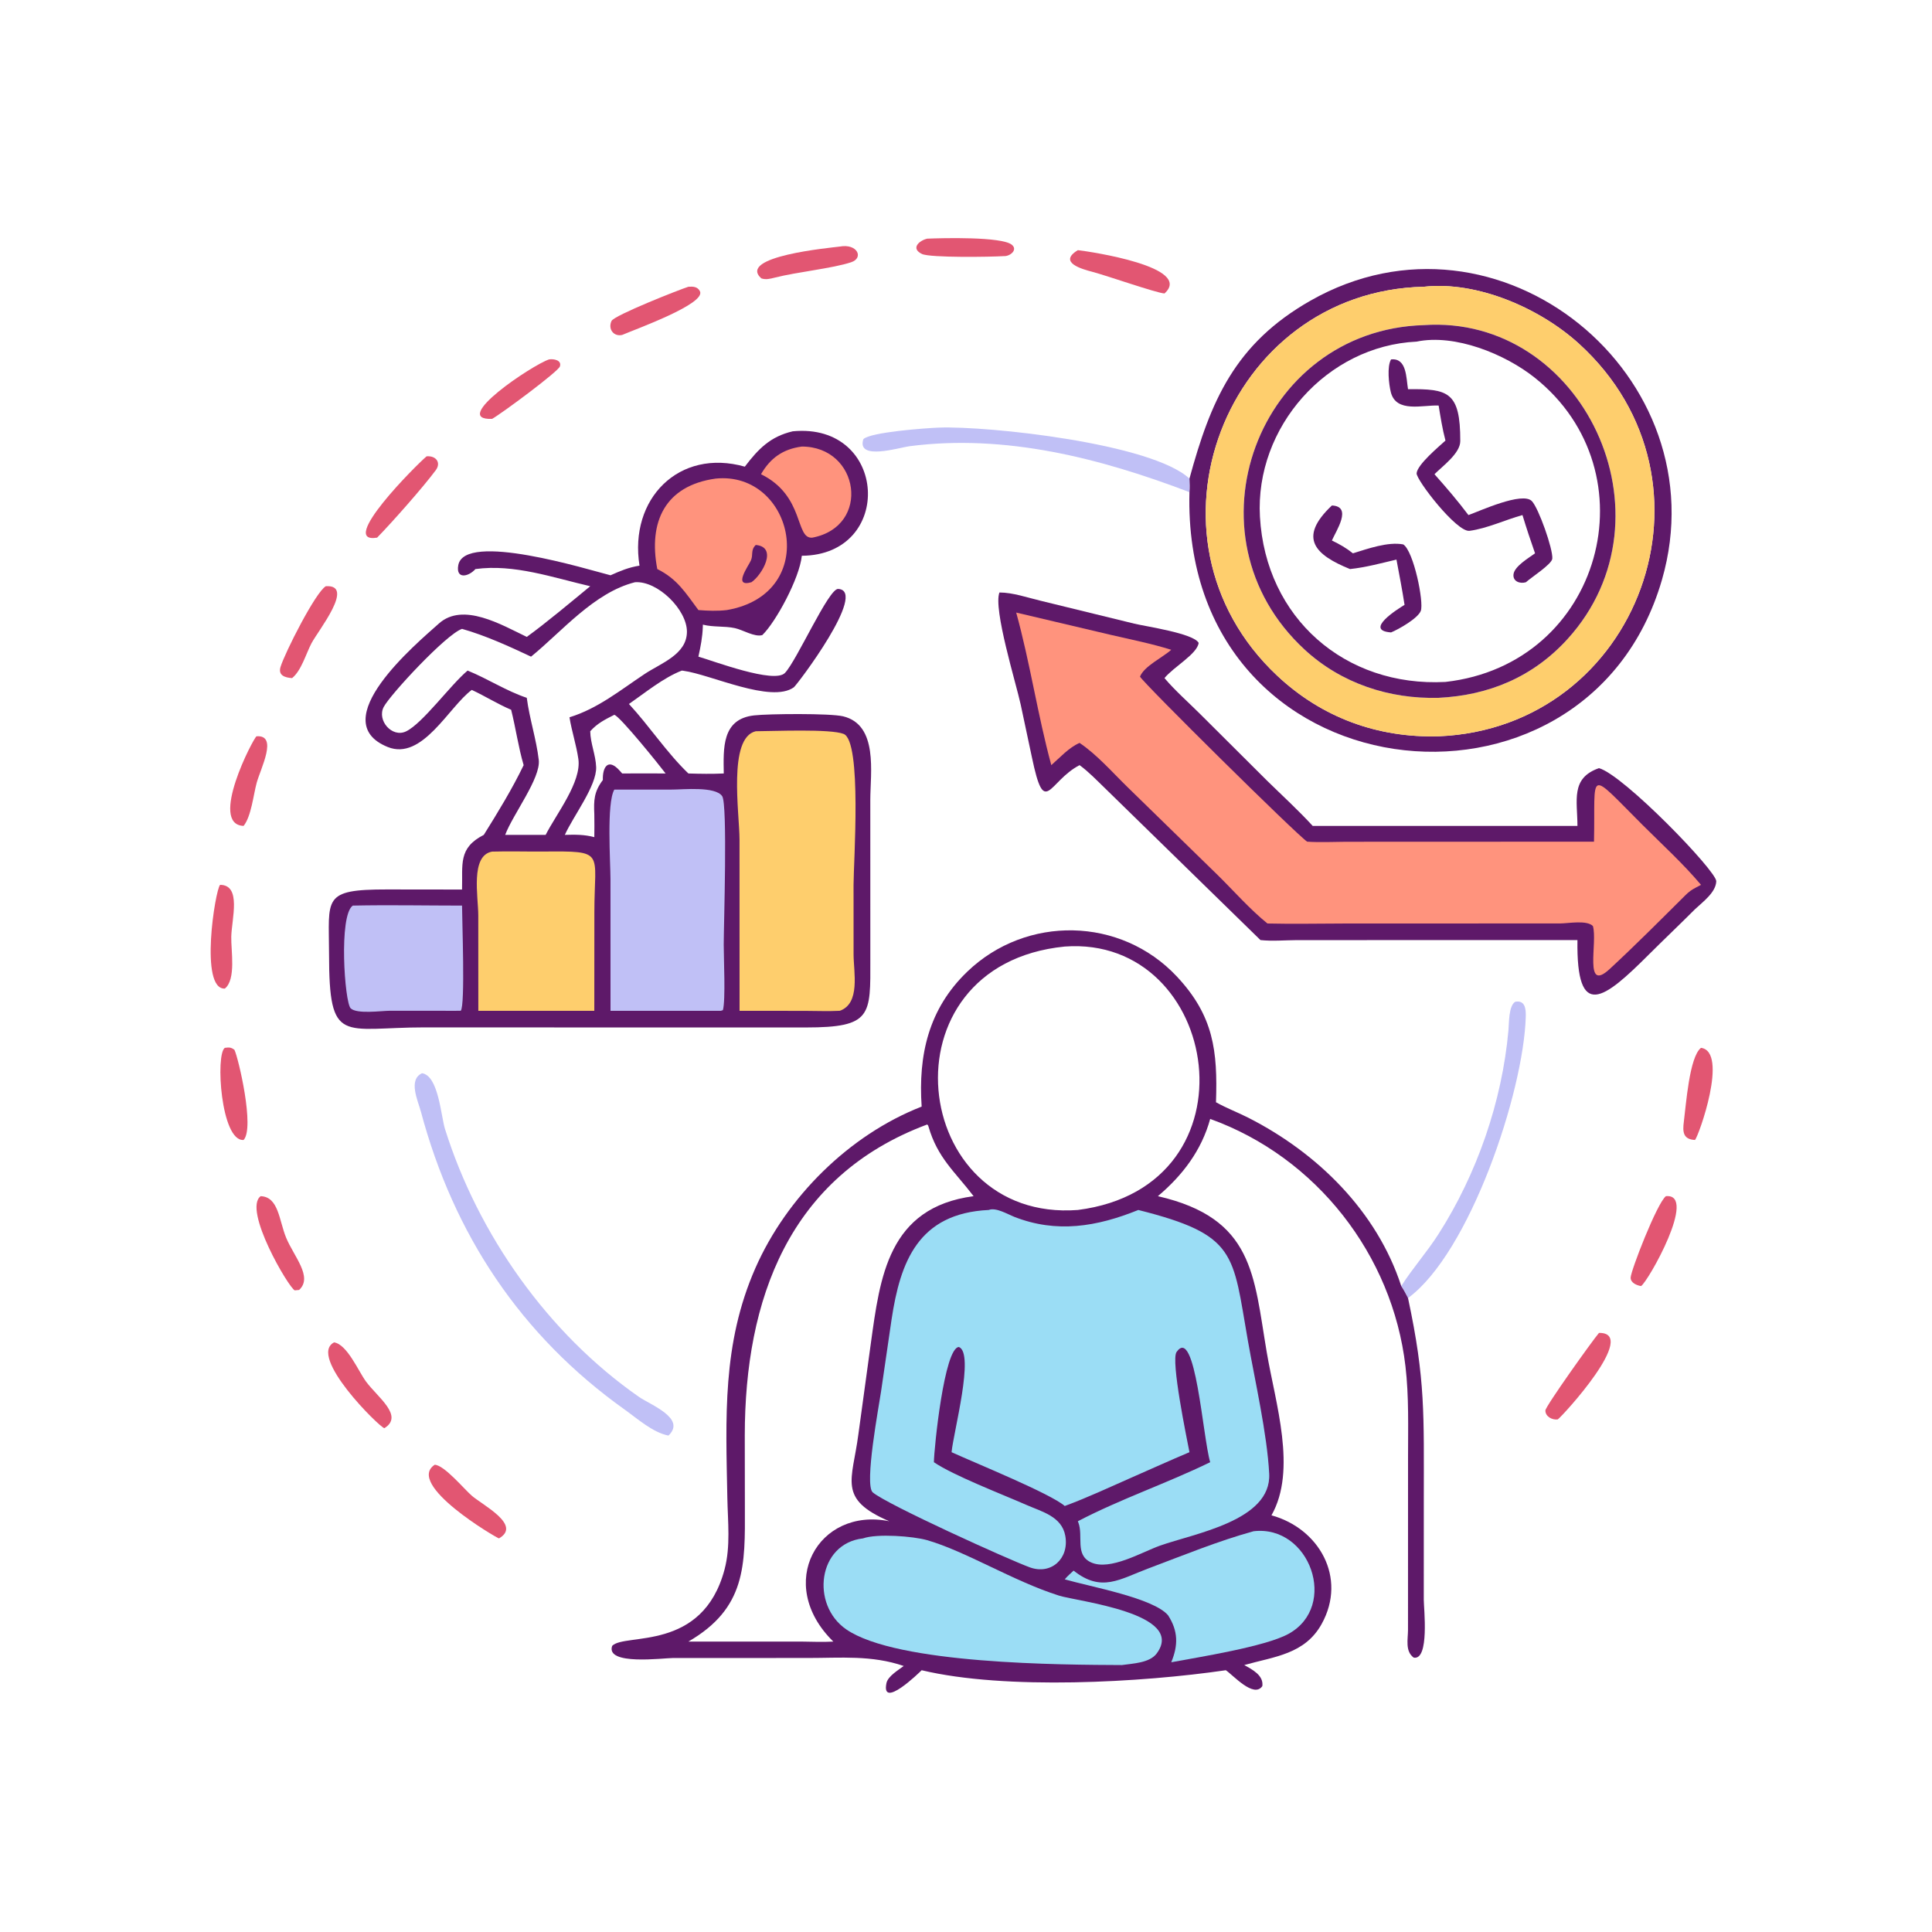 <?xml version="1.0" encoding="utf-8" ?>
<svg xmlns="http://www.w3.org/2000/svg" xmlns:xlink="http://www.w3.org/1999/xlink" width="512" height="512">
	<path fill="#E25672" d="M145.505 95.249C146.702 95.054 148.918 95.432 148.382 97.104C147.945 98.471 133.013 109.54 130.411 111.006C119.035 111.442 141.126 96.679 145.505 95.249Z"/>
	<path fill="#E25672" d="M245.71 63.249C249.691 63.074 265.379 62.677 268.116 64.839C269.862 66.217 267.611 67.982 266.034 67.873C262.743 68.093 246.495 68.345 244.327 67.305C241.273 65.838 243.558 63.761 245.71 63.249Z"/>
	<path fill="#E25672" d="M67.986 195.125C73.764 194.695 69.07 203.635 68.027 207.44C67.164 210.591 66.58 216.401 64.554 218.873C55.218 218.522 67.176 195.51 67.986 195.125Z"/>
	<path fill="#E25672" d="M59.586 277.689C60.711 277.547 61.195 277.51 62.132 278.217C63.177 280.381 67.555 298.94 64.554 302.105C58.513 302.532 57.071 279.294 59.586 277.689Z"/>
	<path fill="#E25672" d="M450.787 277.689C458.157 278.708 450.163 301.089 449.192 302.105C446.02 301.943 445.879 299.961 446.236 297.257C446.808 292.934 447.682 280.066 450.787 277.689Z"/>
	<path fill="#E25672" d="M441.481 316.999C450.034 316.171 436.727 339.706 434.898 340.821C433.777 340.643 432.14 339.982 432.137 338.613C432.132 336.85 439.123 318.817 441.481 316.999Z"/>
	<path fill="#E25672" d="M182.432 75.993C183.642 75.906 184.869 75.942 185.491 77.188C187.15 80.508 168.508 87.209 164.898 88.756C162.672 89.291 161.047 87.23 162.062 85.056C162.759 83.56 180.085 76.731 182.432 75.993Z"/>
	<path fill="#E25672" d="M222.528 65.344C227.23 64.472 228.971 68.365 225.577 69.494C220.657 71.132 211.261 72.061 205.319 73.576C204.095 73.875 202.965 74.2 201.743 73.762C195.27 67.921 220.018 65.675 222.528 65.344Z"/>
	<path fill="#E25672" d="M113.057 120.93C115.538 120.717 116.977 122.596 115.475 124.618C112.085 129.182 103.933 138.39 99.944 142.478C89.24 144.287 110.51 123.028 113.057 120.93Z"/>
	<path fill="#E25672" d="M69.083 316.999C73.851 317.174 73.951 323.435 75.817 327.979C77.861 332.957 83.003 338.42 79.272 341.847L78.121 341.96C76.595 341.41 64.267 320.508 69.083 316.999Z"/>
	<path fill="#E25672" d="M115.201 388.176C117.734 388.271 122.947 394.566 125.004 396.356C127.927 398.9 138.373 404.153 132.234 407.692C131.552 407.547 107.355 393.362 115.201 388.176Z"/>
	<path fill="#E25672" d="M88.538 355.743C91.999 356.276 94.955 363.329 96.972 366.093C100.012 370.26 107.147 375.22 101.86 378.484C100.579 378.252 81.467 359.404 88.538 355.743Z"/>
	<path fill="#E25672" d="M86.354 155.353C94.221 154.853 84.308 167.118 82.546 170.474C81.102 173.225 79.858 177.738 77.407 179.704C75.528 179.578 73.658 179.01 74.339 176.758C75.472 173.015 83.65 156.863 86.354 155.353Z"/>
	<path fill="#E25672" d="M58.324 234.495C64.059 234.508 61.409 243.502 61.29 248.225C61.197 251.899 62.619 259.563 59.586 261.983C52.808 262.309 57.01 235.926 58.324 234.495Z"/>
	<path fill="#E25672" d="M285.641 66.295C289.017 66.679 316.391 70.766 308.6 77.775C306.352 77.612 293.256 73.026 289.504 72.042C286.849 71.346 280.256 69.556 285.641 66.295Z"/>
	<path fill="#E25672" d="M423.749 353.235C434.433 353.069 414.122 375.242 412.827 376.16C411.38 376.368 409.54 375.423 409.541 373.796C409.542 372.728 422.032 355.225 423.749 353.235Z"/>
	<path fill="#C0C0F6" d="M371.344 340.821C374.369 336.071 378.133 331.857 381.18 327.1C391.41 311.132 398.053 291.945 399.751 273.066C399.931 271.065 399.787 266.594 401.541 265.479C404.136 265 404.403 267.291 404.346 269.378C403.791 289.451 389.476 332.046 373.14 343.996C372.583 342.902 372.019 341.851 371.344 340.821Z"/>
	<path fill="#C0C0F6" d="M315.218 130.424C291.585 121.418 266.427 114.942 240.981 118.257C238.412 118.592 226.956 122.179 228.79 116.394C230.572 114.525 245.349 113.444 248.883 113.317C261.87 112.852 305.151 117.47 315.218 126.835C315.276 128.042 315.351 129.218 315.218 130.424Z"/>
	<path fill="#C0C0F6" d="M111.841 284.42C116.221 285.056 116.86 295.793 117.929 299.198C126.693 327.107 145.201 353.386 169.331 370.19C172.353 372.294 181.959 375.87 177.152 380.441C172.998 379.639 168.94 375.976 165.569 373.575C137.931 353.891 120.239 327.055 111.565 294.679C110.776 291.734 108.094 286.142 111.841 284.42Z"/>
	<path fill="#5E1969" d="M264.863 157.014C268.496 157.026 272.285 158.384 275.804 159.211L300.588 165.271C303.483 165.986 316.347 167.845 317.655 170.376C317.278 173.319 310.974 176.765 308.6 179.704C311.504 183.122 314.93 186.102 318.099 189.271L335.849 206.948C339.879 210.896 344.062 214.711 347.877 218.873L418.041 218.873C418.036 212.172 416.159 206.197 423.749 203.566C430.284 205.388 454.925 230.86 454.828 233.548C454.721 236.519 451.219 239.036 449.192 240.954C445.156 244.998 441.003 248.928 436.958 252.964C425.051 264.843 417.723 270.65 418.041 249.13L343.624 249.142C340.458 249.163 337.179 249.466 334.035 249.13L292.862 208.914C290.665 206.804 288.563 204.573 286.097 202.772C277.777 207.098 276.895 217.083 273.465 200.684L270.493 186.711C269.287 181.129 263.164 161.388 264.863 157.014Z"/>
	<path fill="#FF937D" d="M269.303 162.335L294.255 168.218C299.617 169.467 305.14 170.554 310.393 172.201C308.121 174.243 303.205 176.535 302.115 179.31C302.999 181.038 343.677 221.264 346.415 223.052C349.802 223.273 353.266 223.105 356.66 223.077L422.426 223.052C422.845 204.178 420.334 203.68 435.304 218.632C440.528 223.849 446.025 228.84 450.787 234.495L449.494 235.175C448.302 235.797 447.532 236.344 446.591 237.303C440.014 243.837 433.39 250.503 426.582 256.797C419.617 263.236 423.44 249.743 422.136 245.406C420.479 243.761 415.626 244.72 413.449 244.724L356.66 244.738C349.744 244.739 342.801 244.904 335.889 244.736C331.383 241.12 326.888 236.023 322.727 231.925L298.77 208.556C294.784 204.672 290.709 199.986 286.097 196.878C283.23 198.136 280.937 200.728 278.606 202.772C274.979 189.438 272.989 175.667 269.303 162.335Z"/>
	<path fill="#5E1969" d="M315.218 126.835C320.813 106.326 327.2 91.094 347.313 79.667C397.213 51.315 456.037 99.729 440.435 153.652C420.323 223.163 313.039 211.4 315.218 130.424C315.351 129.218 315.276 128.042 315.218 126.835ZM377.317 75.993C324.827 77.171 299.438 142.447 338.472 179.062C350.304 190.161 365.031 195.573 381.255 195.125C434.27 192.938 458.592 127.625 418.44 91.084C408.131 81.702 391.488 74.413 377.317 75.993Z"/>
	<path fill="#FECE6D" d="M377.317 75.993C391.488 74.413 408.131 81.702 418.44 91.084C458.592 127.625 434.27 192.938 381.255 195.125C365.031 195.573 350.304 190.161 338.472 179.062C299.438 142.447 324.827 77.171 377.317 75.993ZM377.317 86.161C333.398 87.454 312.926 141.925 345.77 172.179C355.457 181.102 368.195 185.298 381.255 184.929C394.598 184.265 406.312 179.406 415.484 169.273C444.826 136.853 419.343 83.289 377.317 86.161Z"/>
	<path fill="#5E1969" d="M377.317 86.161C419.343 83.289 444.826 136.853 415.484 169.273C406.312 179.406 394.598 184.265 381.255 184.929C368.195 185.298 355.457 181.102 345.77 172.179C312.926 141.925 333.398 87.454 377.317 86.161ZM375.411 90.532C351.599 91.669 332.56 113.239 333.898 136.948C335.412 163.775 356.473 182.128 383.062 180.719C424.572 176.037 438.226 125.112 406.687 100.065C398.825 93.821 385.589 88.415 375.411 90.532Z"/>
	<path fill="#5E1969" d="M352.966 133.961C358.493 134.191 354.078 140.654 352.966 143.24C354.994 144.212 356.78 145.228 358.539 146.637C362.43 145.435 367.826 143.505 371.882 144.275C374.652 146.082 377.39 159.609 376.525 161.883C375.766 163.876 370.656 166.774 368.645 167.598C361.312 167.084 370.48 161.347 372.22 160.295C371.609 156.281 370.816 152.289 370.077 148.296C366.026 149.245 361.905 150.376 357.763 150.807C348.686 147.115 343.757 142.642 352.966 133.961Z"/>
	<path fill="#5E1969" d="M368.645 95.249C372.84 94.803 372.636 100.166 373.14 103.138C383.714 103.046 387.014 103.727 386.987 116.903C386.98 120.159 382.29 123.513 380.152 125.674C383.287 129.192 386.314 132.733 389.151 136.498C392.104 135.462 403.424 130.217 405.953 132.794C407.731 134.607 411.608 145.564 411.374 148.062C411.237 149.53 405.714 153.074 404.387 154.295C402.91 154.767 400.883 154.146 401.092 152.216C401.323 150.072 405.161 147.842 406.803 146.637C405.625 143.274 404.504 139.909 403.471 136.498C398.913 137.76 394.11 140.049 389.448 140.674C386.049 141.13 375.277 127.143 375.418 125.423C375.607 123.11 381.294 118.376 383.062 116.756C382.252 113.691 381.768 110.6 381.255 107.474C377.093 107.27 369.996 109.519 368.584 103.936C368.053 101.838 367.537 97.118 368.645 95.249Z"/>
	<path fill="#5E1969" d="M210.081 114.301C235.331 111.871 237.096 147.111 212.492 147.284C211.889 153.228 205.618 164.828 202.021 168.305C199.984 168.903 196.873 166.922 194.775 166.466C191.943 165.851 189.126 166.26 186.268 165.537C186.267 165.613 186.266 165.69 186.264 165.766L186.251 166.148C186.172 168.786 185.656 171.445 185.084 174.018C189.058 175.15 205.18 181.284 208.018 178.336C211.152 175.081 219.587 155.951 222.109 156.075C230.183 156.472 211.189 181.56 210.364 182.15C204.354 186.45 188.348 178.749 181.142 177.769L180.692 177.71C175.757 179.636 171.042 183.541 166.679 186.563C172.142 192.465 176.636 199.413 182.432 204.978C185.568 205.076 188.666 205.122 191.802 204.978C191.713 198.332 191.245 190.562 199.82 189.589C203.757 189.143 220.032 189.011 223.425 189.829C232.824 192.095 230.64 204.831 230.638 212.011L230.646 254.219C230.678 269.103 231.095 272.282 213.597 272.29L152.905 272.284L112.545 272.268C90.666 272.271 87.231 277.129 87.2 252.805C87.181 238.012 85.278 235.699 102.572 235.714L122.447 235.738C122.641 229.038 121.372 224.74 128.211 221.25C131.913 215.326 135.749 209.058 138.772 202.772C137.365 197.987 136.681 192.946 135.459 188.1C131.876 186.573 128.559 184.481 125.027 182.834C118.967 187.27 111.941 201.682 102.739 197.958C85.806 191.106 110.348 170.571 116.315 165.238C122.707 159.526 132.857 165.551 139.6 168.786C144.546 165.234 151.51 159.384 156.419 155.353C146.557 153.082 136.244 149.406 125.999 150.807C124.102 152.915 120.783 153.529 121.443 149.808C123.05 140.741 156.048 151.01 161.793 152.457C164.424 151.284 166.606 150.356 169.475 149.903C166.652 132.21 179.926 118.724 197.386 123.669C200.976 118.942 204.17 115.681 210.081 114.301ZM168.286 154.295C157.42 157.024 148.864 167.415 140.734 174.018C134.922 171.281 128.615 168.405 122.447 166.658C118.257 168.051 103.404 184.087 101.693 187.341C99.829 190.885 103.893 195.604 107.611 193.822C112.009 191.714 119.429 181.451 123.921 177.71C129.26 179.873 134.131 183.099 139.6 184.929C140.322 190.479 142.136 195.888 142.777 201.387C143.339 206.219 135.917 215.808 133.879 221.25L144.602 221.25C147.462 215.642 154.147 207.234 153.273 201.144C152.738 197.42 151.518 193.808 150.919 190.09C158.436 187.776 164.336 182.935 170.826 178.621C175.17 175.733 181.999 173.454 182.043 167.446C182.087 161.601 174.294 153.878 168.286 154.295ZM162.799 189.43C160.315 190.69 158.312 191.674 156.419 193.785C156.467 197.04 157.875 200.055 157.986 203.286C158.155 208.226 151.947 216.234 149.689 221.25C152.425 221.176 154.826 221.141 157.499 221.852C157.51 219.84 157.553 217.823 157.499 215.812C157.332 212.046 157.416 209.829 159.762 206.714C159.643 203.373 161.11 200.714 164.268 204.283L164.608 204.663C164.7 204.766 164.786 204.898 164.898 204.978C168.729 204.975 172.565 204.932 176.396 204.978C174.815 202.881 164.388 189.904 162.799 189.43Z"/>
	<path fill="#FF937D" d="M212.492 118.342C227.787 118.338 230.938 139.469 215.307 142.478C210.65 142.957 213.371 131.418 201.677 125.674C204.128 121.406 207.482 119.003 212.492 118.342Z"/>
	<path fill="#C0C0F6" d="M93.495 239.99C103.124 239.788 112.812 239.987 122.447 239.99C122.446 243.737 123.324 266.554 122.104 267.861L120.792 267.873L103.241 267.865C101.112 267.865 94.551 268.816 92.925 267.206C91.329 265.626 89.715 242.588 93.495 239.99Z"/>
	<path fill="#FF937D" d="M189.625 126.835C210.378 124.701 217.753 157.34 192.626 161.672C190.166 161.973 187.553 161.871 185.084 161.672C181.689 157.121 179.48 153.416 174.188 150.807C171.781 138.312 176.23 128.715 189.625 126.835Z"/>
	<path fill="#5E1969" d="M200.284 144.418C206.246 144.968 201.92 152.407 199.141 154.295C194.122 155.738 198.311 150.043 198.973 148.576C199.692 146.984 198.841 145.837 200.284 144.418Z"/>
	<path fill="#FECE6D" d="M130.411 225.683C134.926 225.552 139.469 225.699 143.988 225.665C160.643 225.54 157.516 225.541 157.515 241.641L157.499 267.873L153.688 267.873L126.762 267.873L126.748 242.585C126.746 237.629 124.59 226.714 130.411 225.683Z"/>
	<path fill="#C0C0F6" d="M162.799 209.258L178.175 209.244C180.942 209.245 189.605 208.323 191.391 211C192.856 213.195 191.797 245.308 191.793 250.321C191.79 253.957 192.321 264.959 191.58 267.696L191.062 267.873L161.793 267.873L161.785 233.024C161.784 228.478 160.707 212.878 162.799 209.258Z"/>
	<path fill="#FECE6D" d="M200.284 193.785C204.984 193.773 220.102 193.099 223.581 194.501C228.471 196.473 226.199 228.492 226.198 234.556L226.206 253.017C226.22 257.568 228.079 265.977 222.528 267.873C219.491 268.032 216.388 267.893 213.343 267.89L195.99 267.873L195.979 222.512C195.979 215.617 192.852 195.526 200.284 193.785Z"/>
	<path fill="#5E1969" d="M244.248 293.259C243.332 279.62 246.046 267.375 256.359 257.481C271.99 242.488 297.001 242.91 311.87 258.773C321.627 269.183 322.711 278.487 322.249 292.108C325.009 293.659 328.037 294.797 330.865 296.236C349.124 305.532 364.891 320.979 371.344 340.821C372.019 341.851 372.583 342.902 373.14 343.996C377.794 365.718 377.325 374.86 377.322 397.469L377.316 423.984C377.316 426.189 378.869 440.031 374.655 439.291C372.323 437.624 373.132 434.386 373.135 431.919L373.146 386.373C373.144 378.279 373.403 370.128 372.461 362.072C369.011 332.552 348.857 306.665 320.714 296.526C318.4 304.902 313.413 311.446 306.856 316.999C332.265 322.836 332.233 337.89 335.706 358.394C337.99 371.887 343.774 389.528 336.953 401.578C349.535 405.021 357.048 418.081 350.262 430.351C345.809 438.403 337.744 438.998 329.741 441.257C331.82 442.419 334.925 443.974 334.531 446.836C332.266 450.117 326.847 443.975 324.857 442.628C302.683 445.872 266.514 447.943 244.248 442.628C243.615 443.27 233.465 453.139 234.918 446.046C235.294 444.214 238.065 442.592 239.5 441.503C230.978 438.59 222.884 439.385 213.992 439.384L178.417 439.387C175.794 439.388 160.425 441.444 162.23 436.169C165.585 432.674 186.185 437.903 192.017 415.907C193.639 409.792 192.875 403.279 192.756 397.032C192.351 375.661 191.356 356.15 200.178 336.074C208.426 317.303 225.031 300.756 244.248 293.259ZM282.171 250.845C232.933 255.738 240.997 324.046 285.641 320.655C334.35 314.413 323.476 247.809 282.171 250.845ZM245.71 298.003C208.943 311.715 197.408 344.517 197.374 380.367L197.4 399.457C197.461 414.829 197.737 426.166 182.432 435.036L212.492 435.036C215.266 435.073 218.068 435.191 220.839 435.036C205.214 419.73 216.848 399.298 235.675 403.147C221.862 397.244 225.893 392.305 227.471 380.156L230.773 356.061C233.214 338.514 235.319 319.995 258.014 316.999C253.016 310.449 248.464 306.879 246.052 298.526C245.95 298.173 246 298.302 245.71 298.003Z"/>
	<path fill="#9BDDF5" d="M332.204 405.795C347.113 404.028 354.839 425.635 341.47 432.994C335.282 436.4 317.489 439.186 310.393 440.519C312.24 436.064 312.271 432.27 309.546 428.062C305.685 423.495 289 420.51 282.171 418.544C282.849 417.705 283.73 416.974 284.512 416.23C291.923 422.103 296.718 418.503 304.352 415.642C313.496 412.214 322.788 408.385 332.204 405.795Z"/>
	<path fill="#9BDDF5" d="M228.688 407.692C232.443 406.363 242.053 407.114 245.665 408.15C255.889 411.081 268.549 419.032 280.636 422.852C285.581 424.415 314.443 427.541 306.533 438.193C304.656 440.721 300.176 440.84 297.312 441.257C281.636 441.181 237.735 441.087 224.256 431.796C214.789 425.271 216.703 409.063 228.688 407.692Z"/>
	<path fill="#9BDDF5" d="M262.025 320.655C263.904 319.895 267.048 321.788 268.751 322.458C279.977 326.876 290.645 325.114 301.664 320.655C327.874 327.249 326.635 332.139 330.704 355.301C332.54 365.748 335.829 380.128 336.35 390.571C336.97 403.014 316.594 406.348 307.413 409.611C302.608 411.318 294.189 416.348 289.149 414.055C284.784 412.069 287.171 407.101 285.76 403.446L285.641 403.147C297.019 397.206 309.21 393.109 320.714 387.501C318.726 380.821 316.824 351.096 311.803 358.291C310.222 360.555 314.522 381.197 315.218 384.847C310.127 387 305.082 389.285 300.019 391.504C294.114 394.099 288.222 396.875 282.171 399.105C278.334 395.797 259.033 387.96 252.176 384.847C252.681 379.524 258.336 358.614 254.124 356.971C250.241 357.102 247.541 383.793 247.493 387.501C252.722 391.053 265.493 395.961 272.009 398.818C276.12 400.621 281.417 401.878 282.32 407.045C283.379 413.099 278.527 417.409 272.911 415.365C267.373 413.349 235.074 398.726 231.289 395.496C228.974 393.521 232.98 372.315 233.486 368.773L236.29 349.571C238.591 334.442 243.305 321.541 262.025 320.655Z"/>
</svg>
